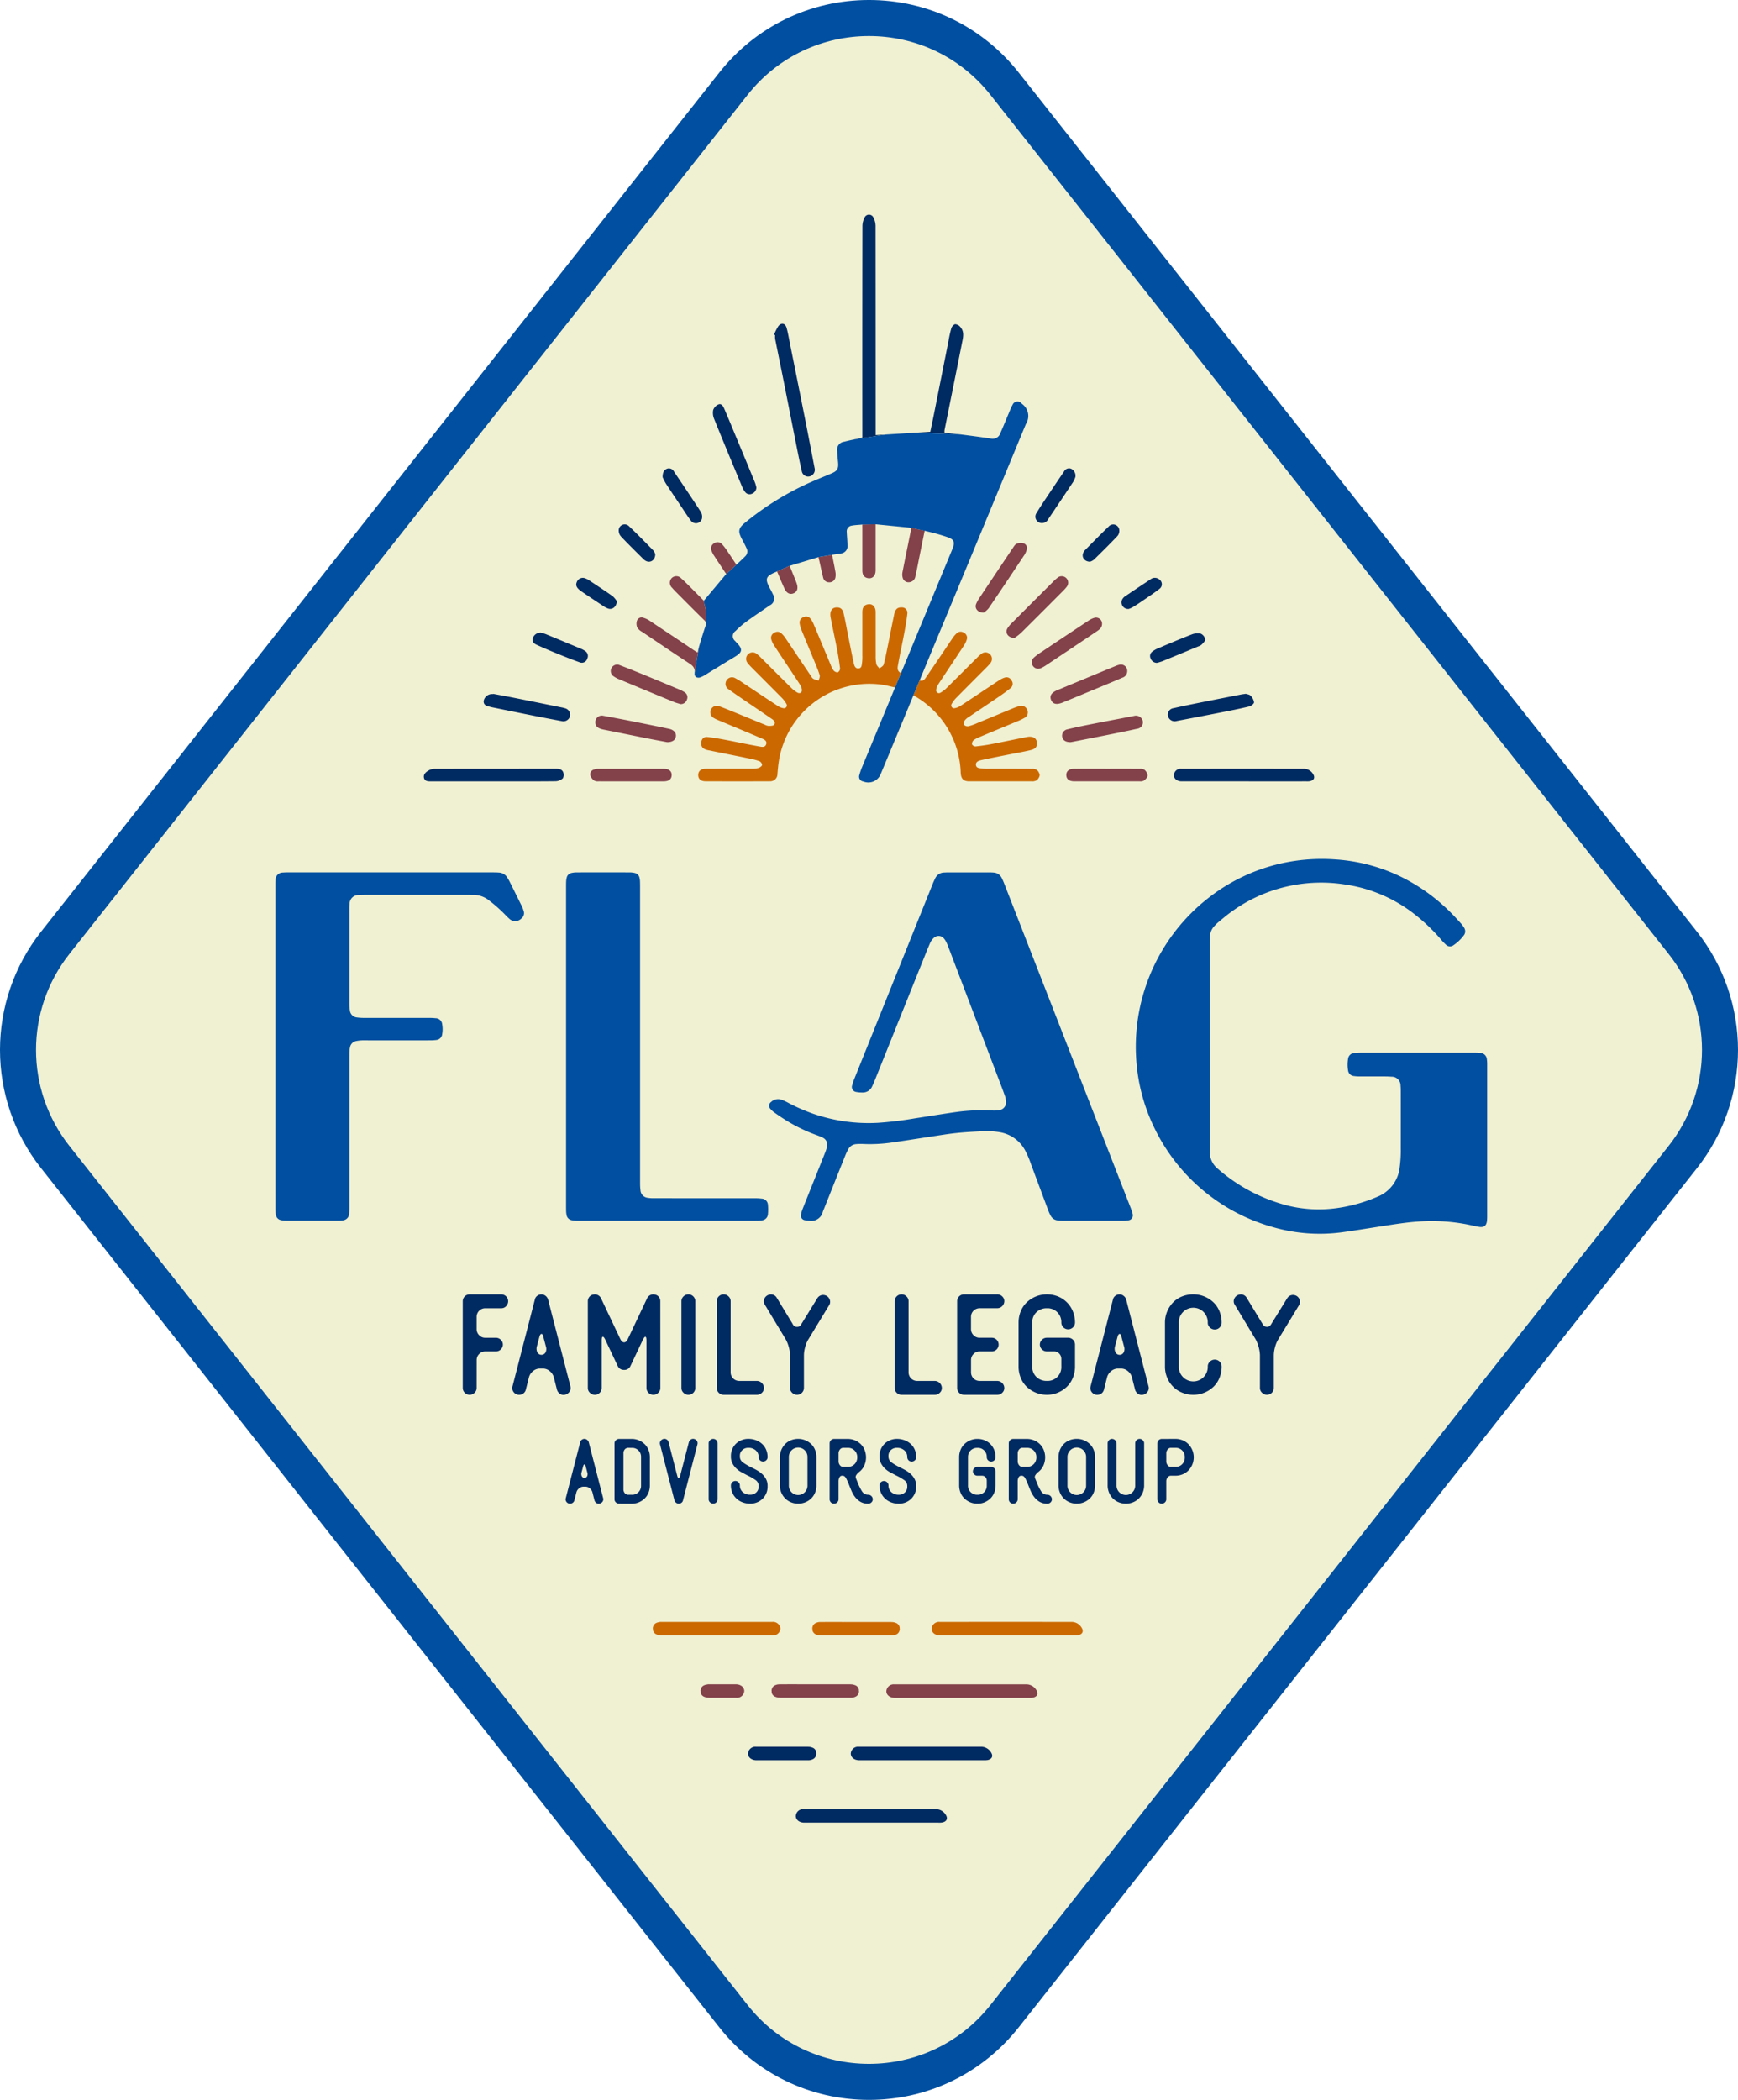 <?xml version="1.0" encoding="UTF-8"?> <svg xmlns="http://www.w3.org/2000/svg" width="211.348" height="255.295" viewBox="0 0 211.348 255.295"><g id="flag-seal-withborder" transform="translate(105.674 127.647)"><g id="Group_308" data-name="Group 308" transform="translate(-101.293 -123.267)"><g id="Path_705" data-name="Path 705" transform="translate(-2.549 -2.537)" fill="#f0f0d2" stroke-linecap="round" stroke-linejoin="round"><path d="M 103.843 251.261 C 97.376 251.261 91.369 248.349 87.362 243.274 L 48.899 194.564 L 4.877 138.817 C 3.398 136.944 2.258 134.853 1.488 132.604 C 0.739 130.412 0.359 128.124 0.359 125.803 C 0.359 123.482 0.739 121.194 1.488 119.003 C 2.258 116.753 3.398 114.663 4.877 112.79 L 48.899 57.043 L 87.362 8.332 C 91.369 3.257 97.376 0.346 103.843 0.346 C 110.309 0.346 116.316 3.257 120.323 8.332 L 158.788 57.043 L 202.808 112.79 C 204.287 114.663 205.427 116.753 206.196 119.003 C 206.946 121.194 207.326 123.482 207.326 125.803 C 207.326 128.124 206.946 130.412 206.196 132.604 C 205.427 134.853 204.287 136.944 202.808 138.817 L 158.788 194.564 L 120.325 243.274 C 116.317 248.35 110.309 251.261 103.843 251.261 Z" stroke="none"></path><path d="M 103.842 2.537 C 98.344 2.537 92.846 4.921 89.081 9.689 L 6.596 114.148 C 1.2 120.98 1.2 130.625 6.596 137.46 L 89.081 241.917 C 96.611 251.455 111.074 251.455 118.606 241.917 L 201.089 137.46 C 206.485 130.625 206.485 120.98 201.089 114.148 L 118.604 9.689 C 114.839 4.921 109.341 2.537 103.842 2.537 M 103.842 -1.844 C 110.983 -1.844 117.617 1.37 122.042 6.974 L 204.527 111.433 C 206.16 113.501 207.419 115.809 208.269 118.294 C 209.097 120.714 209.516 123.24 209.516 125.803 C 209.516 128.366 209.097 130.892 208.269 133.312 C 207.419 135.797 206.16 138.106 204.527 140.174 L 122.044 244.631 C 117.618 250.236 110.984 253.451 103.843 253.451 C 96.701 253.451 90.068 250.236 85.643 244.631 L 3.158 140.174 C 1.525 138.106 0.266 135.797 -0.584 133.312 C -1.412 130.892 -1.832 128.366 -1.832 125.803 C -1.832 123.24 -1.412 120.714 -0.584 118.294 C 0.266 115.809 1.525 113.501 3.158 111.433 L 85.643 6.974 C 90.068 1.37 96.702 -1.844 103.842 -1.844 Z" stroke="none" fill="#004fa0"></path></g><g id="Group_304" data-name="Group 304" transform="translate(51.895 152.983)"><g id="Group_303" data-name="Group 303"><path id="Path_706" data-name="Path 706" d="M34.289,102.516a.779.779,0,0,1-.257.585.838.838,0,0,1-.6.245.834.834,0,0,1-.829-.831V91.968a.834.834,0,0,1,.829-.831h3.859a.837.837,0,0,1,.831.831.848.848,0,0,1-.245.6.784.784,0,0,1-.585.256H35.339a1.041,1.041,0,0,0-1.05,1.05v1.49a1.022,1.022,0,0,0,.3.732.994.994,0,0,0,.746.318h1.293a.847.847,0,0,1,.6.243.8.8,0,0,1,0,1.172.848.848,0,0,1-.6.245H35.339a1,1,0,0,0-.746.316,1.028,1.028,0,0,0-.3.734Z" transform="translate(-32.604 -91.136)" fill="#002a62"></path><path id="Path_707" data-name="Path 707" d="M36.933,103.346a.714.714,0,0,1-.221-.024.843.843,0,0,1-.513-.39.791.791,0,0,1-.074-.635l2.711-10.524a.73.73,0,0,1,.281-.452.83.83,0,0,1,.525-.183.8.8,0,0,1,.5.183.856.856,0,0,1,.306.452L43.157,102.3a.76.76,0,0,1-.085.635.893.893,0,0,1-.525.39.754.754,0,0,1-.635-.086.881.881,0,0,1-.39-.525l-.39-1.537a1.459,1.459,0,0,0-.5-.722,1.247,1.247,0,0,0-.794-.3h-.39a1.274,1.274,0,0,0-.818.3,1.459,1.459,0,0,0-.5.722l-.39,1.537a.794.794,0,0,1-.3.464A.832.832,0,0,1,36.933,103.346Zm2.953-6.983c-.048-.278-.129-.416-.243-.416s-.2.138-.268.416l-.294,1.1a1.015,1.015,0,0,0,.06.72.563.563,0,0,0,1,0,.944.944,0,0,0,.036-.72Z" transform="translate(-30.071 -91.136)" fill="#002a62"></path><path id="Path_708" data-name="Path 708" d="M50.229,102.516a.773.773,0,0,1-.257.585.831.831,0,0,1-.6.245.837.837,0,0,1-.831-.831V96.754c0-.309-.048-.464-.147-.464-.064,0-.162.123-.292.366l-1.514,3.2a.792.792,0,0,1-.782.463.8.8,0,0,1-.756-.463l-1.514-3.2c-.114-.243-.212-.366-.292-.366-.1,0-.148.155-.148.464v5.762a.831.831,0,0,1-.829.831.831.831,0,0,1-.6-.245.773.773,0,0,1-.257-.585V91.968a.824.824,0,0,1,.183-.525.759.759,0,0,1,.475-.281.794.794,0,0,1,.563.062.818.818,0,0,1,.39.4l2.345,4.957c.129.261.283.39.463.39.162,0,.311-.13.44-.39l2.345-4.957a.818.818,0,0,1,.39-.4.79.79,0,0,1,.561-.062.758.758,0,0,1,.477.281.824.824,0,0,1,.183.525Z" transform="translate(-26.202 -91.136)" fill="#002a62"></path><path id="Path_709" data-name="Path 709" d="M48.859,91.137a.834.834,0,0,1,.829.831v10.548a.834.834,0,0,1-.829.831.838.838,0,0,1-.6-.245.778.778,0,0,1-.256-.585V91.968a.778.778,0,0,1,.256-.585A.845.845,0,0,1,48.859,91.137Z" transform="translate(-21.413 -91.136)" fill="#002a62"></path><path id="Path_710" data-name="Path 710" d="M55.375,101.661a.873.873,0,0,1,.855.855.778.778,0,0,1-.256.585.838.838,0,0,1-.6.245H51.323a.834.834,0,0,1-.831-.831V91.968a.834.834,0,0,1,.831-.831.838.838,0,0,1,.6.245.779.779,0,0,1,.257.585v8.644a1.041,1.041,0,0,0,1.05,1.05Z" transform="translate(-19.605 -91.136)" fill="#002a62"></path><path id="Path_711" data-name="Path 711" d="M60.316,91.6a.825.825,0,0,1,.708-.392.991.991,0,0,1,.44.124.874.874,0,0,1,.378.525.737.737,0,0,1-.111.622l-2.49,4.1a3.261,3.261,0,0,0-.4.939,3.814,3.814,0,0,0-.159,1.014v3.98a.834.834,0,0,1-.831.831.834.834,0,0,1-.6-.245.779.779,0,0,1-.257-.585v-4a3.83,3.83,0,0,0-.159-.989,3.786,3.786,0,0,0-.378-.939l-2.516-4.175a.747.747,0,0,1-.109-.623.858.858,0,0,1,.4-.525,1,1,0,0,1,.44-.123.814.814,0,0,1,.708.414l1.929,3.175a.577.577,0,0,0,1.074,0Z" transform="translate(-17.196 -91.136)" fill="#002a62"></path><path id="Path_712" data-name="Path 712" d="M67.9,101.661a.873.873,0,0,1,.855.855.778.778,0,0,1-.256.585.838.838,0,0,1-.6.245H63.852a.834.834,0,0,1-.831-.831V91.968a.834.834,0,0,1,.831-.831.841.841,0,0,1,.6.245.779.779,0,0,1,.257.585v8.644a1.041,1.041,0,0,0,1.05,1.05Z" transform="translate(-10.501 -91.136)" fill="#002a62"></path><path id="Path_713" data-name="Path 713" d="M68.25,103.346a.834.834,0,0,1-.831-.831V91.968a.834.834,0,0,1,.831-.831H72.3a.838.838,0,0,1,.6.245.773.773,0,0,1,.257.585.876.876,0,0,1-.855.855H70.154a1.041,1.041,0,0,0-1.05,1.05v1.49a1.022,1.022,0,0,0,.3.732.994.994,0,0,0,.746.318h1.513a.831.831,0,0,1,0,1.661H70.154a1,1,0,0,0-.746.316,1.028,1.028,0,0,0-.3.734v1.488a1.038,1.038,0,0,0,1.05,1.05H72.3a.876.876,0,0,1,.855.855.773.773,0,0,1-.257.585.831.831,0,0,1-.6.245Z" transform="translate(-7.305 -91.136)" fill="#002a62"></path><path id="Path_714" data-name="Path 714" d="M75.189,103.346a3.476,3.476,0,0,1-1.368-.269,3.56,3.56,0,0,1-1.1-.718,3.152,3.152,0,0,1-.72-1.088,3.616,3.616,0,0,1-.257-1.368V94.58A3.622,3.622,0,0,1,72,93.212a3.145,3.145,0,0,1,.72-1.086,3.564,3.564,0,0,1,1.1-.72,3.476,3.476,0,0,1,1.368-.269,3.554,3.554,0,0,1,1.355.256,3.294,3.294,0,0,1,1.086.722,3.241,3.241,0,0,1,.722,1.1,3.621,3.621,0,0,1,.256,1.368.831.831,0,0,1-1.661,0,1.673,1.673,0,0,0-1.758-1.758,1.753,1.753,0,0,0-1.281.489,1.692,1.692,0,0,0-.5,1.269V99.9a1.693,1.693,0,0,0,.5,1.271,1.759,1.759,0,0,0,1.281.487A1.671,1.671,0,0,0,76.947,99.9V99a.919.919,0,0,0-.256-.66.831.831,0,0,0-.622-.268h-.881a.841.841,0,0,1-.6-.245.8.8,0,0,1,0-1.172.84.84,0,0,1,.6-.243h2.59a.831.831,0,0,1,.829.831V99.9a3.615,3.615,0,0,1-.256,1.368,3.132,3.132,0,0,1-.722,1.088,3.544,3.544,0,0,1-1.086.718A3.374,3.374,0,0,1,75.189,103.346Z" transform="translate(-4.16 -91.136)" fill="#002a62"></path><path id="Path_715" data-name="Path 715" d="M77.644,103.346a.714.714,0,0,1-.221-.024.843.843,0,0,1-.513-.39.783.783,0,0,1-.073-.635l2.709-10.524a.73.73,0,0,1,.281-.452.83.83,0,0,1,.525-.183.8.8,0,0,1,.5.183.856.856,0,0,1,.306.452L83.871,102.3a.767.767,0,0,1-.086.635.893.893,0,0,1-.525.39.755.755,0,0,1-.635-.086.881.881,0,0,1-.39-.525l-.39-1.537a1.459,1.459,0,0,0-.5-.722,1.247,1.247,0,0,0-.794-.3h-.39a1.274,1.274,0,0,0-.818.3,1.458,1.458,0,0,0-.5.722l-.39,1.537a.794.794,0,0,1-.3.464A.832.832,0,0,1,77.644,103.346ZM80.6,96.364c-.048-.278-.13-.416-.243-.416s-.2.138-.268.416l-.294,1.1a1.006,1.006,0,0,0,.062.72.562.562,0,0,0,1,0,.936.936,0,0,0,.036-.72Z" transform="translate(-0.486 -91.136)" fill="#002a62"></path><path id="Path_716" data-name="Path 716" d="M85.5,103.346a3.475,3.475,0,0,1-1.368-.269,3.266,3.266,0,0,1-1.806-1.806,3.463,3.463,0,0,1-.269-1.368V94.58a3.469,3.469,0,0,1,.269-1.368,3.514,3.514,0,0,1,.72-1.1,3.173,3.173,0,0,1,1.086-.722,3.662,3.662,0,0,1,1.368-.256,3.463,3.463,0,0,1,1.368.269,3.524,3.524,0,0,1,1.1.72,3.125,3.125,0,0,1,.722,1.086,3.621,3.621,0,0,1,.256,1.368.831.831,0,0,1-.829.831.844.844,0,0,1-.6-.243.783.783,0,0,1-.257-.587,1.759,1.759,0,1,0-3.516,0V99.9a1.759,1.759,0,1,0,3.516,0,.779.779,0,0,1,.257-.585.838.838,0,0,1,.6-.245.834.834,0,0,1,.829.831,3.615,3.615,0,0,1-.256,1.368,3.132,3.132,0,0,1-.722,1.088,3.519,3.519,0,0,1-1.1.718A3.463,3.463,0,0,1,85.5,103.346Z" transform="translate(3.331 -91.136)" fill="#002a62"></path><path id="Path_717" data-name="Path 717" d="M93.406,91.6a.823.823,0,0,1,.708-.392.978.978,0,0,1,.439.124.876.876,0,0,1,.38.525.744.744,0,0,1-.111.622l-2.49,4.1a3.309,3.309,0,0,0-.4.939,3.885,3.885,0,0,0-.159,1.014v3.98a.834.834,0,0,1-.829.831.831.831,0,0,1-.6-.245.775.775,0,0,1-.259-.585v-4a4.481,4.481,0,0,0-.535-1.929l-2.516-4.175a.741.741,0,0,1-.109-.623.846.846,0,0,1,.4-.525,1,1,0,0,1,.44-.123.814.814,0,0,1,.708.414L90.4,94.727a.636.636,0,0,0,.539.366.629.629,0,0,0,.535-.366Z" transform="translate(6.85 -91.136)" fill="#002a62"></path><path id="Path_718" data-name="Path 718" d="M40.391,109.188a.485.485,0,0,1-.142-.016.536.536,0,0,1-.332-.252.5.5,0,0,1-.047-.409l1.749-6.788a.475.475,0,0,1,.18-.292.531.531,0,0,1,.34-.119.509.509,0,0,1,.323.119.557.557,0,0,1,.2.292l1.747,6.788a.493.493,0,0,1-.055.409.57.57,0,0,1-.338.252.487.487,0,0,1-.409-.055.57.57,0,0,1-.252-.338l-.252-.993a.93.93,0,0,0-.323-.464.8.8,0,0,0-.511-.2h-.254a.822.822,0,0,0-.527.2.93.93,0,0,0-.323.464l-.252.993a.514.514,0,0,1-.2.3A.53.53,0,0,1,40.391,109.188Zm1.906-4.5c-.031-.18-.085-.268-.157-.268s-.133.088-.174.268l-.188.708a.663.663,0,0,0,.038.464.365.365,0,0,0,.647,0,.614.614,0,0,0,.022-.464Z" transform="translate(-27.34 -83.741)" fill="#002a62"></path><path id="Path_719" data-name="Path 719" d="M43.842,109.188a.536.536,0,0,1-.385-.157.5.5,0,0,1-.166-.378v-6.8a.5.5,0,0,1,.166-.376.538.538,0,0,1,.385-.159h1.544a2.175,2.175,0,0,1,.874.174,2.309,2.309,0,0,1,.7.464,1.984,1.984,0,0,1,.464.7,2.326,2.326,0,0,1,.166.882v3.433a2.326,2.326,0,0,1-.166.882,2,2,0,0,1-.464.7,2.278,2.278,0,0,1-.7.464,2.174,2.174,0,0,1-.874.173Zm1.166-6.788a.562.562,0,0,0-.48.2.766.766,0,0,0-.15.48v4.346a.737.737,0,0,0,.157.48.566.566,0,0,0,.473.2h.378a1.081,1.081,0,0,0,1.133-1.134v-3.433a1.078,1.078,0,0,0-1.133-1.134Z" transform="translate(-24.838 -83.741)" fill="#002a62"></path><path id="Path_720" data-name="Path 720" d="M50.007,101.726a.56.56,0,0,1,.252-.338.487.487,0,0,1,.409-.057.548.548,0,0,1,.332.252.508.508,0,0,1,.047.411L49.3,108.782a.486.486,0,0,1-.181.292.538.538,0,0,1-.338.117.518.518,0,0,1-.325-.117.544.544,0,0,1-.2-.292l-1.749-6.788a.491.491,0,0,1,.055-.411.583.583,0,0,1,.338-.252.492.492,0,0,1,.411.057.505.505,0,0,1,.235.338L48.6,105.82c.052.18.111.269.174.269s.121-.09.173-.269Z" transform="translate(-22.515 -83.744)" fill="#002a62"></path><path id="Path_721" data-name="Path 721" d="M50.473,101.313a.517.517,0,0,1,.378.159.511.511,0,0,1,.157.376v6.8a.536.536,0,0,1-.535.535.539.539,0,0,1-.385-.157.5.5,0,0,1-.166-.378v-6.8a.5.5,0,0,1,.166-.376A.541.541,0,0,1,50.473,101.313Z" transform="translate(-20.019 -83.741)" fill="#002a62"></path><path id="Path_722" data-name="Path 722" d="M53.6,102.4a1.025,1.025,0,0,0-.732.275.924.924,0,0,0-.292.7v.078a.853.853,0,0,0,.37.717,6.8,6.8,0,0,0,1,.591c.223.105.451.224.687.354a3.477,3.477,0,0,1,.644.464,2.328,2.328,0,0,1,.482.623,1.76,1.76,0,0,1,.188.843v.078a2.024,2.024,0,0,1-.615,1.473,2.076,2.076,0,0,1-.668.433,2.163,2.163,0,0,1-.827.157,2.635,2.635,0,0,1-.938-.164,2.21,2.21,0,0,1-.748-.466,2.088,2.088,0,0,1-.489-.7,2.229,2.229,0,0,1-.174-.891.539.539,0,0,1,.537-.535.536.536,0,0,1,.385.157.5.5,0,0,1,.166.378,1.051,1.051,0,0,0,.347.818,1.3,1.3,0,0,0,.913.316,1.029,1.029,0,0,0,.732-.276.923.923,0,0,0,.292-.7v-.078a.85.85,0,0,0-.371-.725,6.957,6.957,0,0,0-1.015-.582c-.221-.116-.449-.238-.685-.363a2.957,2.957,0,0,1-.637-.458,2.37,2.37,0,0,1-.473-.622,1.765,1.765,0,0,1-.19-.843v-.078a1.991,1.991,0,0,1,.167-.82,2.006,2.006,0,0,1,1.117-1.086,2.164,2.164,0,0,1,.827-.159,2.612,2.612,0,0,1,.938.166,2.293,2.293,0,0,1,.748.458,1.955,1.955,0,0,1,.487.7,2.245,2.245,0,0,1,.174.9.509.509,0,0,1-.164.378.553.553,0,0,1-.387.157.536.536,0,0,1-.535-.535,1.057,1.057,0,0,0-.347-.82A1.31,1.31,0,0,0,53.6,102.4Z" transform="translate(-18.88 -83.741)" fill="#002a62"></path><path id="Path_723" data-name="Path 723" d="M59.381,106.968a2.326,2.326,0,0,1-.166.882,2.048,2.048,0,0,1-.464.7,2.258,2.258,0,0,1-.71.464,2.336,2.336,0,0,1-1.763,0,2.143,2.143,0,0,1-.7-.464,2.213,2.213,0,0,1-.466-.7,2.265,2.265,0,0,1-.173-.882v-3.433a2.265,2.265,0,0,1,.173-.882,2.313,2.313,0,0,1,.466-.71,2.016,2.016,0,0,1,.7-.464,2.326,2.326,0,0,1,.882-.166,2.232,2.232,0,0,1,.881.174,2.288,2.288,0,0,1,.71.464,2.031,2.031,0,0,1,.464.7,2.326,2.326,0,0,1,.166.882Zm-1.088-3.433a1.134,1.134,0,1,0-2.267,0v3.433a1.134,1.134,0,1,0,2.267,0Z" transform="translate(-16.374 -83.741)" fill="#002a62"></path><path id="Path_724" data-name="Path 724" d="M61.811,106.528a6.452,6.452,0,0,0,.559,1.15.865.865,0,0,0,.763.425.56.56,0,0,1,.551.551.506.506,0,0,1-.164.378.543.543,0,0,1-.387.157,1.813,1.813,0,0,1-.929-.219,2.287,2.287,0,0,1-.646-.559,3.267,3.267,0,0,1-.44-.741c-.117-.268-.221-.521-.316-.765a8.035,8.035,0,0,0-.338-.763c-.121-.237-.271-.354-.449-.354h-.047a.353.353,0,0,0-.332.205.965.965,0,0,0-.111.471v2.189a.5.5,0,0,1-.166.378.539.539,0,0,1-.385.157.536.536,0,0,1-.535-.535v-6.8a.539.539,0,0,1,.535-.535h1.67a2.247,2.247,0,0,1,.882.174,2.2,2.2,0,0,1,.708.473,2.085,2.085,0,0,1,.464.708,2.437,2.437,0,0,1-.055,1.9,2.038,2.038,0,0,1-.615.763,1.5,1.5,0,0,0-.345.371.4.4,0,0,0-.047.387c.029.073.059.143.085.212S61.78,106.443,61.811,106.528ZM60.093,102.4a.506.506,0,0,0-.4.2.718.718,0,0,0-.166.48v.96a.729.729,0,0,0,.166.473.5.5,0,0,0,.4.2h.553a1.106,1.106,0,0,0,.827-.33,1.139,1.139,0,0,0,.323-.834,1.106,1.106,0,0,0-1.15-1.15Z" transform="translate(-13.829 -83.741)" fill="#002a62"></path><path id="Path_725" data-name="Path 725" d="M64.065,102.4a1.026,1.026,0,0,0-.734.275.93.93,0,0,0-.292.7v.078a.854.854,0,0,0,.371.717,6.8,6.8,0,0,0,1,.591c.221.105.449.224.685.354a3.49,3.49,0,0,1,.646.464,2.322,2.322,0,0,1,.48.623,1.76,1.76,0,0,1,.19.843v.078A2.042,2.042,0,0,1,65.8,108.6a2.1,2.1,0,0,1-.67.433,2.163,2.163,0,0,1-.827.157,2.649,2.649,0,0,1-.938-.164,2.227,2.227,0,0,1-.748-.466,2.084,2.084,0,0,1-.487-.7,2.2,2.2,0,0,1-.174-.891.536.536,0,0,1,.535-.535.543.543,0,0,1,.387.157.509.509,0,0,1,.164.378,1.051,1.051,0,0,0,.347.818,1.3,1.3,0,0,0,.913.316,1.029,1.029,0,0,0,.732-.276.917.917,0,0,0,.292-.7v-.078a.853.853,0,0,0-.369-.725,6.988,6.988,0,0,0-1.017-.582c-.219-.116-.447-.238-.685-.363a2.957,2.957,0,0,1-.637-.458,2.328,2.328,0,0,1-.471-.622,1.765,1.765,0,0,1-.19-.843v-.078a2.018,2.018,0,0,1,.166-.82,2.016,2.016,0,0,1,1.119-1.086,2.158,2.158,0,0,1,.827-.159,2.6,2.6,0,0,1,.936.166,2.275,2.275,0,0,1,.748.458,1.981,1.981,0,0,1,.489.7,2.275,2.275,0,0,1,.174.9.5.5,0,0,1-.166.378.55.55,0,0,1-.387.157.536.536,0,0,1-.535-.535,1.057,1.057,0,0,0-.347-.82A1.306,1.306,0,0,0,64.065,102.4Z" transform="translate(-11.277 -83.741)" fill="#002a62"></path><path id="Path_726" data-name="Path 726" d="M69.784,109.188a2.234,2.234,0,0,1-.882-.173,2.278,2.278,0,0,1-.71-.464,2.019,2.019,0,0,1-.463-.7,2.294,2.294,0,0,1-.167-.882v-3.433a2.294,2.294,0,0,1,.167-.882,2,2,0,0,1,.463-.7,2.309,2.309,0,0,1,.71-.464,2.235,2.235,0,0,1,.882-.174,2.276,2.276,0,0,1,.874.166,2.094,2.094,0,0,1,1.165,1.174,2.325,2.325,0,0,1,.164.882.534.534,0,0,1-1.069,0,1.081,1.081,0,0,0-1.134-1.134,1.136,1.136,0,0,0-.827.314,1.094,1.094,0,0,0-.323.82v3.433a1.087,1.087,0,0,0,.323.818,1.13,1.13,0,0,0,.827.316,1.083,1.083,0,0,0,1.134-1.134v-.584a.589.589,0,0,0-.167-.425.532.532,0,0,0-.4-.173h-.566a.54.54,0,0,1-.387-.157.514.514,0,0,1,0-.756.542.542,0,0,1,.387-.159h1.67a.539.539,0,0,1,.534.537v1.716a2.325,2.325,0,0,1-.164.882,2.048,2.048,0,0,1-.464.7,2.3,2.3,0,0,1-.7.464A2.186,2.186,0,0,1,69.784,109.188Z" transform="translate(-7.201 -83.741)" fill="#002a62"></path><path id="Path_727" data-name="Path 727" d="M74.426,106.528a6.45,6.45,0,0,0,.559,1.15.865.865,0,0,0,.763.425.56.56,0,0,1,.551.551.506.506,0,0,1-.164.378.543.543,0,0,1-.387.157,1.813,1.813,0,0,1-.929-.219,2.287,2.287,0,0,1-.646-.559,3.267,3.267,0,0,1-.44-.741c-.117-.268-.221-.521-.316-.765a8.039,8.039,0,0,0-.338-.763c-.121-.237-.271-.354-.449-.354h-.047a.353.353,0,0,0-.332.205.965.965,0,0,0-.111.471v2.189a.5.5,0,0,1-.166.378.539.539,0,0,1-.385.157.536.536,0,0,1-.535-.535v-6.8a.539.539,0,0,1,.535-.535h1.67a2.247,2.247,0,0,1,.882.174,2.2,2.2,0,0,1,.708.473,2.111,2.111,0,0,1,.464.708,2.437,2.437,0,0,1-.055,1.9,2.038,2.038,0,0,1-.615.763,1.5,1.5,0,0,0-.345.371.4.4,0,0,0-.047.387c.029.073.059.143.085.212S74.4,106.443,74.426,106.528ZM72.708,102.4a.506.506,0,0,0-.4.2.718.718,0,0,0-.166.48v.96a.729.729,0,0,0,.166.473.5.5,0,0,0,.4.2h.553a1.106,1.106,0,0,0,.827-.33,1.146,1.146,0,0,0,.323-.834,1.106,1.106,0,0,0-1.15-1.15Z" transform="translate(-4.662 -83.741)" fill="#002a62"></path><path id="Path_728" data-name="Path 728" d="M79,106.968a2.326,2.326,0,0,1-.166.882,2,2,0,0,1-.464.7,2.316,2.316,0,0,1-2.473.464,2.114,2.114,0,0,1-1.165-1.166,2.234,2.234,0,0,1-.173-.882v-3.433a2.234,2.234,0,0,1,.173-.882,2.278,2.278,0,0,1,.464-.71,2.048,2.048,0,0,1,.7-.464,2.332,2.332,0,0,1,.882-.166,2.22,2.22,0,0,1,.881.174,2.268,2.268,0,0,1,.71.464,1.984,1.984,0,0,1,.464.7,2.326,2.326,0,0,1,.166.882Zm-1.086-3.433a1.135,1.135,0,1,0-2.269,0v3.433a1.135,1.135,0,1,0,2.269,0Z" transform="translate(-2.116 -83.741)" fill="#002a62"></path><path id="Path_729" data-name="Path 729" d="M81.906,101.313a.541.541,0,0,1,.385.159.5.5,0,0,1,.166.376v5.12a2.234,2.234,0,0,1-.637,1.583,2.169,2.169,0,0,1-.7.464,2.336,2.336,0,0,1-1.763,0,2.114,2.114,0,0,1-1.166-1.166,2.234,2.234,0,0,1-.173-.882v-5.1a.543.543,0,0,1,.157-.387.5.5,0,0,1,.378-.166.563.563,0,0,1,.551.553v5.1a1.134,1.134,0,1,0,2.267,0v-5.12a.542.542,0,0,1,.537-.535Z" transform="translate(0.396 -83.741)" fill="#002a62"></path><path id="Path_730" data-name="Path 730" d="M83.723,101.313a2.235,2.235,0,0,1,.882.174,2.1,2.1,0,0,1,.7.473,2.28,2.28,0,0,1,.464.708,2.319,2.319,0,0,1,0,1.765,2.281,2.281,0,0,1-.464.708,2.155,2.155,0,0,1-.7.473,2.234,2.234,0,0,1-.882.173h-.566a.479.479,0,0,0-.385.205.724.724,0,0,0-.166.471v2.189a.5.5,0,0,1-.166.378.54.54,0,0,1-.387.157.508.508,0,0,1-.376-.157.514.514,0,0,1-.159-.378v-6.8a.543.543,0,0,1,.535-.535Zm-.566,3.4h.566a1.08,1.08,0,0,0,.82-.33,1.161,1.161,0,0,0,.314-.834,1.136,1.136,0,0,0-.314-.827,1.094,1.094,0,0,0-.82-.323h-.566a.489.489,0,0,0-.385.2.718.718,0,0,0-.166.48v.96a.729.729,0,0,0,.166.473A.482.482,0,0,0,83.157,104.715Z" transform="translate(2.941 -83.741)" fill="#002a62"></path></g></g><g id="Group_305" data-name="Group 305" transform="translate(29.108 100.052)"><path id="Path_731" data-name="Path 731" d="M89,83.207c0,4.256.009,8.514-.007,12.77a2.649,2.649,0,0,0,.981,2.169,20.706,20.706,0,0,0,8.473,4.472,15.789,15.789,0,0,0,5.907.323,19.018,19.018,0,0,0,5.068-1.412,4.343,4.343,0,0,0,2.676-3.619,15.269,15.269,0,0,0,.123-2.264q.005-3.4,0-6.808c0-.264,0-.53-.026-.793a1.06,1.06,0,0,0-1.083-1.093c-.268-.022-.539-.031-.806-.033-1.024,0-2.046,0-3.07,0a4.942,4.942,0,0,1-.749-.054.771.771,0,0,1-.673-.686,4.074,4.074,0,0,1,0-1.388.809.809,0,0,1,.793-.725,8.46,8.46,0,0,1,.888-.038q6.892,0,13.786,0a5.257,5.257,0,0,1,.618.035.828.828,0,0,1,.794.787,4.228,4.228,0,0,1,.036.627q0,9.215,0,18.431c0,.181-.005.364-.022.546-.055.6-.356.843-.944.755-.363-.055-.722-.142-1.081-.219a22.449,22.449,0,0,0-6.264-.435c-1.309.086-2.6.281-3.9.48-1.818.278-3.633.582-5.456.832a20.459,20.459,0,0,1-8.421-.639A22.824,22.824,0,0,1,82.289,93.239,22.232,22.232,0,0,1,80.032,84.5,22.94,22.94,0,0,1,88.776,65.26a22.245,22.245,0,0,1,9.846-4.429,22.644,22.644,0,0,1,5.551-.3,21.4,21.4,0,0,1,8.031,2.091,22.641,22.641,0,0,1,6.257,4.538c.375.38.734.775,1.09,1.172a3.2,3.2,0,0,1,.368.5.8.8,0,0,1-.041.948,5.223,5.223,0,0,1-1.229,1.174.7.7,0,0,1-.943-.062,6.017,6.017,0,0,1-.561-.587,22.339,22.339,0,0,0-3.1-2.992,17.755,17.755,0,0,0-8.561-3.723,18.57,18.57,0,0,0-13.874,3.32c-.551.39-1.064.837-1.587,1.267a5.012,5.012,0,0,0-.463.456,1.913,1.913,0,0,0-.534,1.2c-.022.356-.036.71-.036,1.065q0,6.151,0,12.3Z" transform="translate(24.627 -60.482)" fill="#004fa0"></path><path id="Path_732" data-name="Path 732" d="M93.523,103.775c-1.2,0-2.405,0-3.609,0a4.946,4.946,0,0,1-.7-.05,1.044,1.044,0,0,1-.793-.553,4.22,4.22,0,0,1-.268-.565q-1.09-2.914-2.174-5.828a10.5,10.5,0,0,0-.694-1.6A4.293,4.293,0,0,0,82.16,93a9.654,9.654,0,0,0-2.174-.1c-1,.052-2.008.1-3.008.207-.972.1-1.939.261-2.906.406-1.713.257-3.422.537-5.137.775a18.386,18.386,0,0,1-3.277.155,7.581,7.581,0,0,0-.886.012,1.2,1.2,0,0,0-.991.665,6.837,6.837,0,0,0-.356.765q-1.132,2.823-2.255,5.65c-.152.38-.3.761-.459,1.138a1.434,1.434,0,0,1-1.675,1.095,2.634,2.634,0,0,1-.48-.052.572.572,0,0,1-.492-.739,3.988,3.988,0,0,1,.228-.727c.515-1.3,1.038-2.6,1.557-3.9.375-.938.753-1.873,1.122-2.811a4.815,4.815,0,0,0,.233-.7.949.949,0,0,0-.537-1.178A5.868,5.868,0,0,0,60,93.381a19.731,19.731,0,0,1-3.669-1.758c-.508-.311-1-.646-1.487-.986a2.6,2.6,0,0,1-.5-.454.551.551,0,0,1,.074-.843,1.218,1.218,0,0,1,1.228-.29,5.379,5.379,0,0,1,.834.375,22.562,22.562,0,0,0,3.086,1.354,20.64,20.64,0,0,0,7.846,1.091,44.553,44.553,0,0,0,4.462-.537c1.685-.257,3.367-.537,5.056-.775a22.282,22.282,0,0,1,4.028-.193c.278.01.556.016.834.01a1.864,1.864,0,0,0,.426-.057.952.952,0,0,0,.767-1.012,2.572,2.572,0,0,0-.14-.72c-.221-.635-.466-1.262-.706-1.891q-3.012-7.918-6.026-15.832c-.112-.3-.224-.6-.356-.886a2.182,2.182,0,0,0-.3-.487.836.836,0,0,0-1.243-.111,1.845,1.845,0,0,0-.494.708c-.188.433-.366.872-.542,1.311Q70.1,79.054,67.027,86.71q-.148.365-.318.723a1.223,1.223,0,0,1-1.183.751,3.594,3.594,0,0,1-.748-.062.61.61,0,0,1-.5-.813,4.592,4.592,0,0,1,.228-.7q2.626-6.542,5.259-13.083Q71.9,68.213,74.038,62.9c.1-.254.212-.5.332-.748a1.216,1.216,0,0,1,1.1-.711c.171-.007.34-.016.511-.016h4.928c.188,0,.378.005.565.022a1.163,1.163,0,0,1,.989.66c.116.226.216.459.309.7q3.869,9.909,7.734,19.821,3.8,9.746,7.6,19.492a6.154,6.154,0,0,1,.25.749.614.614,0,0,1-.554.862,4.147,4.147,0,0,1-.67.043C95.928,103.777,94.725,103.775,93.523,103.775Z" transform="translate(5.861 -59.796)" fill="#004fa0"></path><path id="Path_733" data-name="Path 733" d="M19.407,82.592q0-9.775,0-19.549c0-.237,0-.475.022-.71a.87.87,0,0,1,.881-.888c.178-.016.357-.021.537-.021H46c.2,0,.4.007.592.022a1.267,1.267,0,0,1,1.01.6,5.107,5.107,0,0,1,.273.47q.749,1.5,1.49,3a4.072,4.072,0,0,1,.238.608.818.818,0,0,1-.3.922,1.037,1.037,0,0,1-1.487-.021c-.218-.192-.414-.4-.618-.61A17.962,17.962,0,0,0,45.4,64.842a3.019,3.019,0,0,0-1.972-.684c-.188,0-.376-.007-.565-.007q-6.26,0-12.52,0c-.269,0-.539.007-.808.026a1.072,1.072,0,0,0-1.105,1.1c-.019.209-.022.42-.022.629q0,5.714,0,11.429a5.625,5.625,0,0,0,.057.87.95.95,0,0,0,.855.855,5.914,5.914,0,0,0,.856.057c2.621,0,5.242,0,7.863,0a7.94,7.94,0,0,1,.86.04.81.81,0,0,1,.794.751,3.375,3.375,0,0,1,0,1.171.79.79,0,0,1-.706.717,5.928,5.928,0,0,1-.8.047q-3.893.005-7.782,0c-.188,0-.378-.007-.565.007a4.148,4.148,0,0,0-.639.086.927.927,0,0,0-.715.737,2.263,2.263,0,0,0-.062.432c-.014.209-.014.418-.014.628q0,9.158,0,18.318c0,.275-.007.547-.033.82a.847.847,0,0,1-.81.863,2.747,2.747,0,0,1-.428.029q-3.232,0-6.463,0a2.921,2.921,0,0,1-.587-.06.753.753,0,0,1-.606-.589,1.855,1.855,0,0,1-.057-.351c-.012-.209-.016-.418-.016-.629Q19.406,92.367,19.407,82.592Z" transform="translate(-19.407 -59.796)" fill="#004fa0"></path><path id="Path_734" data-name="Path 734" d="M39.879,82.6q0-9.679,0-19.358c0-.247,0-.492.012-.737a2.136,2.136,0,0,1,.064-.432.732.732,0,0,1,.558-.572,2.835,2.835,0,0,1,.639-.076q3.23-.008,6.461,0a2.817,2.817,0,0,1,.613.071.749.749,0,0,1,.587.608,2.144,2.144,0,0,1,.055.406c.01.254.012.509.012.765q0,17.949,0,35.9a6.973,6.973,0,0,0,.045.872.989.989,0,0,0,.9.943,3.993,3.993,0,0,0,.642.048q6.219.005,12.439.005a5.465,5.465,0,0,1,.751.045.791.791,0,0,1,.77.772,5.6,5.6,0,0,1,0,1.09.8.8,0,0,1-.739.779,2.529,2.529,0,0,1-.426.04c-.4.007-.808.005-1.212.005q-10.365,0-20.732,0a4.209,4.209,0,0,1-.722-.057.769.769,0,0,1-.661-.665,2.543,2.543,0,0,1-.047-.378c-.01-.237-.01-.475-.01-.711Q39.878,92.282,39.879,82.6Z" transform="translate(-4.53 -59.796)" fill="#004fa0"></path></g><g id="Group_306" data-name="Group 306" transform="translate(47.162 21.716)"><path id="Path_735" data-name="Path 735" d="M54.655,24.174a2.432,2.432,0,0,0,0,.449c.281,1.411.575,2.821.855,4.232.554,2.78,1.1,5.56,1.652,8.34.235,1.178.466,2.357.736,3.528a.786.786,0,0,0,.939.632.832.832,0,0,0,.613-1.039c-.349-1.822-.7-3.642-1.058-5.461q-.969-4.867-1.951-9.732c-.123-.611-.223-1.229-.392-1.829-.159-.565-.641-.67-1-.211a5.659,5.659,0,0,0-.52,1.038Z" transform="translate(-11.938 -9.531)" fill="#002a62"></path><path id="Path_736" data-name="Path 736" d="M38.669,55.659c2.414,0,4.826.012,7.238-.016a1.358,1.358,0,0,0,.858-.354.845.845,0,0,0,.045-.73c-.136-.357-.5-.43-.863-.43q-7.374,0-14.748.009a1.557,1.557,0,0,0-.722.18c-.345.188-.692.475-.6.907.1.459.544.435.922.435h7.868Z" transform="translate(-29.863 13.238)" fill="#002a62"></path><path id="Path_737" data-name="Path 737" d="M98.79,55.657a2.035,2.035,0,0,0,.447-.022c.509-.112.651-.461.359-.893a1.309,1.309,0,0,0-1.133-.61q-7.439-.005-14.879,0a.824.824,0,0,0-.9.793c.016.418.389.717.917.732.09,0,.18,0,.269,0h7.416Q95.035,55.658,98.79,55.657Z" transform="translate(8.517 13.238)" fill="#002a62"></path><path id="Path_738" data-name="Path 738" d="M55.3,37.9q-1.129-2.743-2.271-5.479c-.473-1.14-.944-2.279-1.43-3.415-.126-.3-.338-.646-.677-.525a1.177,1.177,0,0,0-.668.689,1.925,1.925,0,0,0,.13,1.115c1.109,2.742,2.246,5.474,3.383,8.2a2.535,2.535,0,0,0,.375.654.671.671,0,0,0,.8.219.834.834,0,0,0,.568-.782C55.453,38.379,55.4,38.131,55.3,37.9Z" transform="translate(-15.07 -5.418)" fill="#002a62"></path><path id="Path_739" data-name="Path 739" d="M35.234,48.881c-.06,0-.121,0-.18,0a1.036,1.036,0,0,0-.977.832c-.033.528.373.615.756.711.1.026.2.054.3.074,1.587.321,3.172.648,4.759.962q1.834.365,3.674.708a.828.828,0,0,0,1.008-.6.814.814,0,0,0-.606-.96,3.348,3.348,0,0,0-.432-.105c-1.906-.387-3.812-.777-5.719-1.157-.858-.171-1.72-.326-2.581-.489Z" transform="translate(-26.802 9.404)" fill="#002a62"></path><path id="Path_740" data-name="Path 740" d="M91.216,48.927c-1.6.314-3.2.625-4.8.946-1.15.231-2.3.459-3.443.723a.786.786,0,0,0-.7.931.837.837,0,0,0,1.067.627c1.794-.342,3.586-.684,5.379-1.038,1.15-.226,2.3-.452,3.441-.727.233-.055.585-.332.584-.5a1.4,1.4,0,0,0-.421-.808c-.142-.152-.423-.174-.575-.23C91.509,48.886,91.361,48.9,91.216,48.927Z" transform="translate(8.208 9.403)" fill="#002a62"></path><path id="Path_741" data-name="Path 741" d="M51.741,52.855c.024-.4-.269-.742-.818-.86-1.45-.311-2.9-.6-4.358-.894q-1.813-.36-3.631-.692a.79.79,0,0,0-.993.8c0,.473.309.736,1.007.875,1.759.352,3.519.711,5.278,1.062.858.171,1.72.328,2.445.464C51.357,53.611,51.711,53.325,51.741,52.855Z" transform="translate(-21.087 10.521)" fill="#83414a"></path><path id="Path_742" data-name="Path 742" d="M76.167,53.547c1.281-.25,2.562-.5,3.844-.756,1.307-.264,2.618-.518,3.918-.815a.785.785,0,0,0,.672-1.027.863.863,0,0,0-1.052-.528c-1.794.344-3.588.682-5.379,1.036-.9.18-1.8.364-2.694.587a.788.788,0,0,0-.658.879c.078.444.4.682,1.026.68C75.875,53.6,76.022,53.576,76.167,53.547Z" transform="translate(2.797 10.527)" fill="#83414a"></path><path id="Path_743" data-name="Path 743" d="M70.3,46.174c1.468-2.155,2.913-4.325,4.358-6.5a2.24,2.24,0,0,0,.266-.606.6.6,0,0,0-.344-.782,1.313,1.313,0,0,0-.863.038c-.209.085-.357.349-.5.558q-2.01,2.991-4.008,5.993a4.307,4.307,0,0,0-.432.78c-.2.513.19,1.048.927,1.043A2.668,2.668,0,0,0,70.3,46.174Z" transform="translate(-1.625 1.686)" fill="#83414a"></path><path id="Path_744" data-name="Path 744" d="M80.289,43.514a2.482,2.482,0,0,0-.713.347q-2.929,1.935-5.843,3.887a6.277,6.277,0,0,0-.818.623.779.779,0,0,0,.87,1.262,3.8,3.8,0,0,0,.587-.321c.97-.642,1.937-1.292,2.906-1.939,1.091-.73,2.188-1.456,3.274-2.195.316-.216.658-.433.675-.886A.736.736,0,0,0,80.289,43.514Z" transform="translate(1.241 5.504)" fill="#83414a"></path><path id="Path_745" data-name="Path 745" d="M52.3,51.05a.713.713,0,0,0-.307-.9,3.765,3.765,0,0,0-.592-.306q-2.015-.847-4.035-1.68c-1.114-.456-2.229-.908-3.353-1.335a.779.779,0,0,0-.72,1.331,3.249,3.249,0,0,0,.692.4q3.354,1.4,6.715,2.783c.259.105.534.176.8.262A.772.772,0,0,0,52.3,51.05Z" transform="translate(-20.305 7.899)" fill="#83414a"></path><path id="Path_746" data-name="Path 746" d="M82.331,46.822a2.648,2.648,0,0,0-.38.126q-3.564,1.471-7.126,2.951c-.734.307-.963.7-.758,1.2s.668.608,1.39.313c1.392-.566,2.776-1.145,4.163-1.721,1.029-.426,2.062-.85,3.084-1.293a.841.841,0,0,0,.62-.829A.768.768,0,0,0,82.331,46.822Z" transform="translate(2.207 7.907)" fill="#83414a"></path><path id="Path_747" data-name="Path 747" d="M72.671,47.453c1.7-1.685,3.395-3.384,5.087-5.08a4.922,4.922,0,0,0,.447-.5.788.788,0,0,0-1.124-1.1,5.341,5.341,0,0,0-.5.449q-2.53,2.523-5.051,5.052a3.3,3.3,0,0,0-.535.658c-.294.521.09,1.141.879,1.136A6.856,6.856,0,0,0,72.671,47.453Z" transform="translate(-0.046 3.387)" fill="#83414a"></path><path id="Path_748" data-name="Path 748" d="M50.529,55.657c.563,0,.888-.224.948-.623.085-.558-.264-.9-.934-.9q-4,0-8,0a1.4,1.4,0,0,0-.52.1.6.6,0,0,0-.43.7,1.349,1.349,0,0,0,.468.627.985.985,0,0,0,.558.095c1.288.009,2.576.005,3.864.005C47.833,55.659,49.18,55.66,50.529,55.657Z" transform="translate(-21.353 13.238)" fill="#83414a"></path><path id="Path_749" data-name="Path 749" d="M76.035,54.133c-.663,0-1.008.364-.91.924.069.388.4.6.969.6q3.976,0,7.953,0a.867.867,0,0,0,.513-.1c.19-.157.426-.392.432-.6a1.078,1.078,0,0,0-.366-.692.948.948,0,0,0-.594-.13c-1.3-.01-2.606-.005-3.907-.005C78.76,54.131,77.4,54.126,76.035,54.133Z" transform="translate(3.016 13.238)" fill="#83414a"></path><path id="Path_750" data-name="Path 750" d="M47.083,34.838c.677,1.039,1.374,2.067,2.067,3.1.3.445.582.9.915,1.326a.761.761,0,0,0,1.39-.143,1.153,1.153,0,0,0-.143-.867c-1.06-1.64-2.157-3.257-3.248-4.876a.687.687,0,0,0-.837-.357c-.357.136-.554.442-.547,1.031A6.665,6.665,0,0,0,47.083,34.838Z" transform="translate(-17.643 -2.136)" fill="#002a62"></path><path id="Path_751" data-name="Path 751" d="M77.256,33.022a.681.681,0,0,0-.843.34q-.787,1.142-1.556,2.3c-.6.9-1.217,1.8-1.782,2.732a.779.779,0,0,0,.5,1.226.863.863,0,0,0,.929-.485q1.518-2.248,3.017-4.507a3.381,3.381,0,0,0,.271-.6A.936.936,0,0,0,77.256,33.022Z" transform="translate(1.435 -2.136)" fill="#002a62"></path><path id="Path_752" data-name="Path 752" d="M37.545,45.226c-.114.426.167.661.482.8.836.383,1.684.739,2.536,1.086.891.361,1.785.718,2.692,1.041a.683.683,0,0,0,.908-.432.721.721,0,0,0-.288-.97,2.391,2.391,0,0,0-.428-.233q-2.155-.9-4.315-1.791a5.9,5.9,0,0,0-.613-.186A1,1,0,0,0,37.545,45.226Z" transform="translate(-24.3 6.274)" fill="#002a62"></path><path id="Path_753" data-name="Path 753" d="M82.479,47.993q2.183-.891,4.358-1.8a1.228,1.228,0,0,0,.433-.223c.183-.193.466-.454.439-.648a.96.96,0,0,0-.528-.684,1.869,1.869,0,0,0-1.1.088c-1.383.534-2.747,1.115-4.113,1.692a2.828,2.828,0,0,0-.691.4.664.664,0,0,0-.218.8.835.835,0,0,0,.774.566A6.245,6.245,0,0,0,82.479,47.993Z" transform="translate(7.303 6.308)" fill="#002a62"></path><path id="Path_754" data-name="Path 754" d="M47.806,40.1c-.974-.995-1.946-1.993-2.958-2.949a.728.728,0,0,0-1.257.435,1.089,1.089,0,0,0,.273.8c.893.948,1.825,1.858,2.749,2.776a1.208,1.208,0,0,0,.332.224c.528.237,1.095-.142,1.086-.848A1.353,1.353,0,0,0,47.806,40.1Z" transform="translate(-19.892 0.737)" fill="#002a62"></path><path id="Path_755" data-name="Path 755" d="M77.633,41.2c.963-.941,1.92-1.889,2.849-2.866a.985.985,0,0,0,.231-.723A.74.74,0,0,0,79.4,37.2c-.976.927-1.913,1.9-2.863,2.852a1.076,1.076,0,0,0-.2.3c-.245.525.119,1.1.827,1.1A1.538,1.538,0,0,0,77.633,41.2Z" transform="translate(3.854 0.74)" fill="#002a62"></path><path id="Path_756" data-name="Path 756" d="M45.023,42.914c-.963-.68-1.951-1.324-2.934-1.977a1.746,1.746,0,0,0-.361-.176.776.776,0,0,0-1.067.445c-.167.382-.022.718.53,1.1.92.634,1.854,1.248,2.787,1.865a2.567,2.567,0,0,0,.477.24c.506.19,1.064-.2,1.069-.9A2.717,2.717,0,0,0,45.023,42.914Z" transform="translate(-22.064 3.472)" fill="#002a62"></path><path id="Path_757" data-name="Path 757" d="M80.317,44.282c.371-.221.736-.456,1.091-.7.737-.506,1.487-.995,2.193-1.542a.7.7,0,0,0,0-1.157.847.847,0,0,0-1.079-.007q-1.572,1.033-3.129,2.089a1.092,1.092,0,0,0-.316.37.8.8,0,0,0,.8,1.134A2.719,2.719,0,0,0,80.317,44.282Z" transform="translate(5.833 3.468)" fill="#002a62"></path><path id="Path_758" data-name="Path 758" d="M64.859,52.87q2.549-6.136,5.1-12.271-2.546,6.136-5.1,12.271Z" transform="translate(-4.432 3.406)" fill="none"></path><path id="Path_759" data-name="Path 759" d="M81.014,61.279a1.069,1.069,0,0,0-.639-.135c-1.708-.01-3.417-.005-5.126-.007a6.081,6.081,0,0,1-.851-.028c-.314-.045-.751-.014-.786-.44s.4-.527.722-.6c1.205-.261,2.419-.492,3.628-.734.758-.15,1.519-.281,2.269-.461.394-.093.784-.245.8-.767.022-.665-.439-.984-1.255-.825-1.414.275-2.823.58-4.239.851-.654.126-1.319.221-1.984.29a.5.5,0,0,1-.413-.243.593.593,0,0,1,.173-.5,3.221,3.221,0,0,1,.784-.42c1.507-.634,3.02-1.255,4.527-1.886a6.1,6.1,0,0,0,.846-.4.755.755,0,0,0,.352-1.064.779.779,0,0,0-1.031-.363c-.212.066-.423.138-.63.223-1.469.606-2.939,1.219-4.41,1.823a6.175,6.175,0,0,1-1.048.375.618.618,0,0,1-.537-.174.652.652,0,0,1,.1-.553,1.855,1.855,0,0,1,.515-.425c1.184-.8,2.378-1.594,3.56-2.4.516-.352,1.031-.713,1.511-1.112a.657.657,0,0,0,.088-.9.677.677,0,0,0-.837-.349,2.685,2.685,0,0,0-.675.328c-1.561,1.027-3.113,2.069-4.674,3.094a1.848,1.848,0,0,1-.692.288.347.347,0,0,1-.387-.534,3.4,3.4,0,0,1,.6-.772c1.188-1.209,2.388-2.4,3.583-3.605a5.743,5.743,0,0,0,.539-.6.787.787,0,0,0-1.107-1.1,6.131,6.131,0,0,0-.6.54c-1.2,1.193-2.4,2.395-3.6,3.583a3.426,3.426,0,0,1-.772.6.348.348,0,0,1-.534-.39,1.7,1.7,0,0,1,.271-.651c1.033-1.575,2.081-3.139,3.115-4.714a2.68,2.68,0,0,0,.335-.72.67.67,0,0,0-.357-.8.681.681,0,0,0-.869.062,2.994,2.994,0,0,0-.444.5c-.432.625-.848,1.262-1.274,1.891-.685,1.014-1.371,2.027-2.065,3.034-.159.231-.356.439-.708.306.045-.135.078-.25.123-.359Q64.473,55.9,62.043,61.755c.009-.021.021-.038.029-.059.891-2.117,1.768-4.239,2.65-6.361.428-1.031.853-2.063,1.29-3.122.178.1.321.178.456.266a11.145,11.145,0,0,1,5.292,9.157c.045.727.335,1.029,1.057,1.029q3.779,0,7.556,0a1.044,1.044,0,0,0,.6-.116.987.987,0,0,0,.39-.622A.954.954,0,0,0,81.014,61.279Z" transform="translate(-6.479 6.23)" fill="#cb6800"></path><path id="Path_760" data-name="Path 760" d="M68.876,38.716l-4.31,10.4.01-.026Z" transform="translate(-4.645 2.038)" fill="none"></path><path id="Path_761" data-name="Path 761" d="M73.854,50.914c-.525-.243-.423-.665-.364-.995.224-1.273.506-2.536.744-3.807.154-.817.3-1.637.39-2.462a.653.653,0,0,0-.691-.713c-.5-.026-.779.212-.912.844-.28,1.336-.54,2.678-.813,4.016-.143.7-.271,1.4-.468,2.088-.055.192-.332.319-.506.477-.131-.176-.332-.337-.38-.534a4.5,4.5,0,0,1-.083-1.024c-.007-1.77,0-3.538-.005-5.308,0-.7-.444-1.086-1.048-.913-.478.138-.566.527-.566.953,0,1.739,0,3.478,0,5.216a5.845,5.845,0,0,1-.031.853c-.047.311-.021.744-.471.748-.411,0-.494-.4-.561-.713-.261-1.207-.492-2.419-.734-3.628-.152-.758-.283-1.519-.461-2.269-.088-.376-.23-.758-.718-.8-.689-.064-1.036.406-.875,1.243.243,1.271.525,2.533.767,3.8.152.787.28,1.582.373,2.378a.563.563,0,0,1-.281.466.652.652,0,0,1-.509-.238,2.84,2.84,0,0,1-.366-.713c-.691-1.646-1.373-3.293-2.067-4.937a2.691,2.691,0,0,0-.383-.647.649.649,0,0,0-.81-.185.69.69,0,0,0-.5.713,2.915,2.915,0,0,0,.212.813c.528,1.309,1.077,2.611,1.613,3.916.219.537.452,1.072.616,1.625.057.186-.074.43-.121.649a3.234,3.234,0,0,1-.67-.216,1.306,1.306,0,0,1-.328-.42q-1.536-2.282-3.072-4.564a3.256,3.256,0,0,0-.47-.54.681.681,0,0,0-.869-.062.669.669,0,0,0-.359.794,2.656,2.656,0,0,0,.335.72c1.034,1.575,2.082,3.139,3.115,4.714a1.709,1.709,0,0,1,.271.651c.055.352-.218.559-.532.392a3.39,3.39,0,0,1-.774-.6c-1.207-1.188-2.4-2.39-3.6-3.583a5.569,5.569,0,0,0-.6-.54.786.786,0,0,0-1.107,1.1,6.114,6.114,0,0,0,.539.6c1.195,1.2,2.395,2.4,3.583,3.6a3.434,3.434,0,0,1,.6.772.349.349,0,0,1-.387.537,1.706,1.706,0,0,1-.651-.269c-1.426-.932-2.842-1.882-4.263-2.821a8.158,8.158,0,0,0-.915-.559.782.782,0,0,0-1.147.487.769.769,0,0,0,.337.863c.556.4,1.124.787,1.69,1.174,1.207.824,2.421,1.639,3.623,2.469.231.159.435.43.226.679-.117.138-.44.133-.67.136a1.3,1.3,0,0,1-.464-.148c-1.086-.444-2.172-.894-3.258-1.338-.744-.3-1.485-.611-2.238-.889a.79.79,0,0,0-.682,1.425,2.88,2.88,0,0,0,.439.218c1.768.742,3.54,1.478,5.306,2.229.321.136.756.292.6.751-.148.425-.6.29-.913.235-1.273-.224-2.536-.5-3.806-.744-.8-.152-1.608-.3-2.417-.39-.487-.052-.765.287-.76.782,0,.442.243.7.843.82,1.644.338,3.291.66,4.935,1a8.594,8.594,0,0,1,1.292.335.6.6,0,0,1,.337.451c-.01.138-.249.311-.421.37a2.385,2.385,0,0,1-.753.093c-1.889.009-3.778,0-5.667.009-.587,0-.919.275-.927.741-.012.482.3.78.884.782q3.911.016,7.825,0a.876.876,0,0,0,.922-.891c.047-.521.088-1.043.171-1.559A11.139,11.139,0,0,1,71.43,52.312c.563.069,1.117.228,1.7.351-1.333,3.212-2.638,6.352-3.937,9.495l-.038.1L75.75,46.338C75.126,47.844,74.5,49.347,73.854,50.914Z" transform="translate(-15.829 4.817)" fill="#cb6800"></path><path id="Path_762" data-name="Path 762" d="M62.87,41.919v-.478q0-12.479-.01-24.959a2.186,2.186,0,0,0-.261-1.015.586.586,0,0,0-1.077.005,2.218,2.218,0,0,0-.259,1.017q-.021,12.613-.01,25.228v.509c-.413.092-.813.174-1.207.259l4.1-.644Z" transform="translate(-7.931 -15.114)" fill="#002a62"></path><path id="Path_763" data-name="Path 763" d="M67.957,36.033a1.875,1.875,0,0,1,0-.316c.71-3.538,1.428-7.074,2.127-10.614.133-.666.321-1.373-.223-1.958a.893.893,0,0,0-.625-.318.823.823,0,0,0-.459.521,13.772,13.772,0,0,0-.326,1.48q-.883,4.434-1.765,8.872c-.152.763-.316,1.526-.459,2.208l-1.663.1,5.287.212C69.219,36.144,68.582,36.1,67.957,36.033Z" transform="translate(-4.645 -9.511)" fill="#002a62"></path><path id="Path_764" data-name="Path 764" d="M49.736,43.837c-.016.226-.029.387-.029.387A.616.616,0,0,0,49.736,43.837Z" transform="translate(-15.443 5.759)" fill="none"></path><path id="Path_765" data-name="Path 765" d="M65.133,37.368l2.842.8c-.463-.166-.934-.307-1.407-.44S65.642,37.494,65.133,37.368Z" transform="translate(-4.233 1.058)" fill="none"></path><path id="Path_766" data-name="Path 766" d="M64.63,37.356c-.352,1.746-.713,3.491-1.053,5.24a1.47,1.47,0,0,0,.048.7.721.721,0,0,0,.779.487.821.821,0,0,0,.749-.725c.178-.767.319-1.542.475-2.314.216-1.071.433-2.143.653-3.225L64.6,37.157A.98.98,0,0,1,64.63,37.356Z" transform="translate(-5.381 0.905)" fill="#83414a"></path><path id="Path_767" data-name="Path 767" d="M57.774,39.84c.152.666.287,1.335.454,2a.713.713,0,0,0,.722.566.725.725,0,0,0,.755-.525,1.8,1.8,0,0,0,.01-.751c-.114-.682-.264-1.359-.4-2.063l-1.661.283C57.7,39.557,57.743,39.7,57.774,39.84Z" transform="translate(-9.671 2.29)" fill="#83414a"></path><path id="Path_768" data-name="Path 768" d="M60.744,37.477c0,1.678,0,3.357,0,5.037,0,.407.1.78.549.924.6.188,1.062-.193,1.065-.891.007-1.694,0-3.389,0-5.083v-.553l-1.618.033Z" transform="translate(-7.423 0.726)" fill="#83414a"></path><path id="Path_769" data-name="Path 769" d="M65.965,37.336l-4.284-.425Z" transform="translate(-6.742 0.726)" fill="#004fa0"></path><path id="Path_770" data-name="Path 770" d="M88.724,28.545a.65.65,0,0,0-1.14.148,4.345,4.345,0,0,0-.269.565c-.4.948-.782,1.9-1.2,2.844a.991.991,0,0,1-1.262.653c-1.21-.176-2.424-.337-3.638-.49l-5.287-.212-3.709.228-4.1.644c-.344.076-.684.152-1.019.24a.953.953,0,0,0-.827,1.105c.012.463.064.925.105,1.387.073.791-.1,1.065-.841,1.374-1.114.468-2.236.917-3.329,1.433a35.02,35.02,0,0,0-7.105,4.508c-.855.692-.925,1.058-.409,2.041.188.357.382.713.546,1.079a.821.821,0,0,1-.117.963c-.352.361-.73.7-1.109,1.058l-1.24,1.131-.394.47h0c-.782.936-1.549,1.851-2.328,2.78,0,0,.064.4.207.995a7.114,7.114,0,0,1,.038,1.659.616.616,0,0,1-.029.387c-.288.831-.535,1.675-.793,2.516l-.547,3.219.193.509a.678.678,0,0,0,.573,0,2.9,2.9,0,0,0,.478-.243c.9-.553,1.808-1.112,2.713-1.666.42-.259.856-.494,1.26-.774.52-.363.559-.718.167-1.21-.14-.174-.307-.328-.449-.5a.752.752,0,0,1,.048-1.216,11.046,11.046,0,0,1,1.25-1.093c.955-.7,1.939-1.35,2.909-2.024a.912.912,0,0,0,.387-1.34c-.1-.233-.223-.458-.344-.68-.66-1.217-.556-1.516.72-2.046l1.646-.736,3.5-1.057,1.661-.283c.361-.059.684-.105,1.007-.162a.9.9,0,0,0,.874-1.041c-.012-.521-.066-1.045-.086-1.566a.7.7,0,0,1,.6-.78c.406-.078.825-.088,1.292-.133l1.618-.033,4.284.425,1.677.364c.509.126.976.23,1.435.359s.945.275,1.407.44c.7.249.837.577.587,1.279-.031.085-.066.166-.1.249l-4.3,10.376-.01.026L69.333,72.625A8.3,8.3,0,0,0,68.96,73.7a.587.587,0,0,0,.492.767,1.612,1.612,0,0,0,2.119-.934Q74,67.683,76.433,61.828h0q2.546-6.136,5.1-12.271,3.846-9.28,7.687-18.56A1.8,1.8,0,0,0,88.724,28.545Z" transform="translate(-16.007 -5.552)" fill="#004fa0"></path><path id="Path_771" data-name="Path 771" d="M49.127,47.891l-.193-.509A.473.473,0,0,0,49.127,47.891Z" transform="translate(-16.01 8.335)" fill="#004fa0"></path><path id="Path_772" data-name="Path 772" d="M51.529,44.551c-.143-.591-.207-.995-.207-.995-.553-.558-1.1-1.114-1.649-1.663-.361-.359-.72-.722-1.1-1.058a.8.8,0,0,0-1.164-.028.82.82,0,0,0,.05,1.166c.155.183.319.357.489.527,1.143,1.147,2.284,2.3,3.438,3.431a.667.667,0,0,1,.183.28A7.114,7.114,0,0,0,51.529,44.551Z" transform="translate(-17.274 3.386)" fill="#83414a"></path><path id="Path_773" data-name="Path 773" d="M54.8,40.545c.3.692.573,1.383.886,2.055.269.584.673.768,1.133.572.432-.186.556-.6.356-1.19-.059-.169-.123-.335-.188-.5-.211-.521-.423-1.041-.668-1.642l-1.646.736A.669.669,0,0,1,54.8,40.545Z" transform="translate(-11.837 2.854)" fill="#83414a"></path><path id="Path_774" data-name="Path 774" d="M51.324,40.418l-.394.47h0Z" transform="translate(-14.554 3.274)" fill="#004fa0"></path><path id="Path_775" data-name="Path 775" d="M51.994,39.152a5.467,5.467,0,0,0-.58-.739.715.715,0,0,0-.943-.107.7.7,0,0,0-.332.884,2.769,2.769,0,0,0,.321.634c.492.758,1,1.509,1.471,2.222l1.24-1.131C52.759,40.293,52.383,39.718,51.994,39.152Z" transform="translate(-15.163 1.646)" fill="#83414a"></path><path id="Path_776" data-name="Path 776" d="M52.262,47.743c-.192-.124-.33-.211-.466-.3q-2.7-1.8-5.4-3.6a2.72,2.72,0,0,0-.723-.332.6.6,0,0,0-.777.356,1.211,1.211,0,0,0,.033.825,1.579,1.579,0,0,0,.589.532c1.9,1.278,3.788,2.559,5.7,3.807.458.3.758.57.68,1.186L52.451,47C52.38,47.233,52.33,47.473,52.262,47.743Z" transform="translate(-18.979 5.498)" fill="#83414a"></path></g><g id="Group_307" data-name="Group 307" transform="translate(75.003 192.8)"><path id="Path_777" data-name="Path 777" d="M73.05,127.384q-8.008,0-16.015,0a.887.887,0,0,0-.976.853c.017.451.42.772.988.789.1,0,.193,0,.29,0H73.4a2.237,2.237,0,0,0,.482-.024c.549-.121.7-.5.387-.962A1.407,1.407,0,0,0,73.05,127.384Z" transform="translate(-38.668 -104.615)" fill="#002a62"></path><path id="Path_778" data-name="Path 778" d="M82.614,114.2q-8.006-.005-16.015,0a.89.89,0,0,0-.976.853c.017.451.42.772.988.789.1,0,.193,0,.29,0h7.984q4.04,0,8.081,0a2.217,2.217,0,0,0,.48-.024c.549-.121.7-.5.387-.962A1.406,1.406,0,0,0,82.614,114.2Z" transform="translate(-31.718 -114.196)" fill="#cb6800"></path><path id="Path_779" data-name="Path 779" d="M57.237,115.2a.708.708,0,0,0,.5.551,1.185,1.185,0,0,0,.456.086c.031,0,.055.01.088.01l3.039,0,1.143,0c1.466,0,2.934.005,4.4,0l.022,0a1.271,1.271,0,0,0,.383-.059,1.009,1.009,0,0,0,.116-.043l.009,0,.009-.007a.7.7,0,0,0,.433-.549.335.335,0,0,0,.024-.088c0-.022-.019-.047-.021-.069a.956.956,0,0,0,0-.173.7.7,0,0,0-.5-.553,1.218,1.218,0,0,0-.456-.086c-.031,0-.055-.009-.088-.009-1.014,0-2.027,0-3.039,0l-1.143,0c-1.466,0-2.934-.005-4.4,0l-.024,0a1.172,1.172,0,0,0-.383.059,1.141,1.141,0,0,0-.116.043l-.009,0-.007.005a.707.707,0,0,0-.435.549.348.348,0,0,0-.022.088c0,.022.017.047.021.069A.837.837,0,0,0,57.237,115.2Z" transform="translate(-37.824 -114.196)" fill="#cb6800"></path><path id="Path_780" data-name="Path 780" d="M60.524,114.2c-.1,0-.2,0-.292,0H52.248q-2.722,0-5.446,0l.022.026a1.153,1.153,0,0,0-.249.038.839.839,0,0,0-.116.043l-.009,0-.007.005a.71.71,0,0,0-.435.549.348.348,0,0,0-.022.088c0,.022.017.047.021.071a.818.818,0,0,0,0,.173.707.707,0,0,0,.5.551,1.17,1.17,0,0,0,.454.086c.031,0,.057.01.09.01l3.039,0,1.141,0c1.466,0,2.934.005,4.4,0l0,0q2.45,0,4.9,0a.887.887,0,0,0,.976-.851A.9.9,0,0,0,60.524,114.2Z" transform="translate(-45.987 -114.197)" fill="#cb6800"></path><path id="Path_781" data-name="Path 781" d="M79.427,118.6q-8.008-.005-16.017,0a.89.89,0,0,0-.976.853c.017.451.42.772.988.789.1,0,.193,0,.29,0H71.7q4.04,0,8.081,0a2.222,2.222,0,0,0,.48-.024c.549-.121.7-.5.387-.962A1.409,1.409,0,0,0,79.427,118.6Z" transform="translate(-34.035 -111.002)" fill="#83414a"></path><path id="Path_782" data-name="Path 782" d="M64.968,119.414a.956.956,0,0,0,0-.173.707.707,0,0,0-.5-.553,1.218,1.218,0,0,0-.456-.086c-.033,0-.055-.009-.09-.009-1.012,0-2.025,0-3.039,0l-1.141,0c-1.466,0-2.934-.005-4.4,0l-.022,0a.32.32,0,0,0-.043.007,1.149,1.149,0,0,0-.34.052,1.011,1.011,0,0,0-.116.043l-.009,0-.007.005a.7.7,0,0,0-.435.549.449.449,0,0,0-.024.088c0,.022.019.047.022.071a.818.818,0,0,0,0,.173.7.7,0,0,0,.5.551,1.211,1.211,0,0,0,.44.085l.016,0c.031,0,.055.01.088.01l3.039,0,1.141,0c1.468,0,2.935.005,4.4,0l.024,0a1.252,1.252,0,0,0,.382-.059,1.04,1.04,0,0,0,.117-.043l.009,0,.007-.007a.7.7,0,0,0,.433-.547.373.373,0,0,0,.026-.09C64.989,119.461,64.97,119.436,64.968,119.414Z" transform="translate(-39.91 -111.003)" fill="#83414a"></path><path id="Path_783" data-name="Path 783" d="M53.68,118.594l0,0c-.1,0-.193,0-.29,0h-3.2l.019.024a1.059,1.059,0,0,0-.271.041,1.182,1.182,0,0,0-.117.043l-.009,0-.005.005a.7.7,0,0,0-.435.549.354.354,0,0,0-.024.088c0,.022.019.047.021.071a.956.956,0,0,0,0,.173.7.7,0,0,0,.5.551,1.182,1.182,0,0,0,.454.086c.033,0,.057.01.09.01l3.039,0h.024v0h.221a.886.886,0,0,0,.974-.851C54.645,118.932,54.246,118.613,53.68,118.594Z" transform="translate(-43.547 -111.003)" fill="#83414a"></path><path id="Path_784" data-name="Path 784" d="M75.741,122.989c-5.337,0-9.5,0-14.836,0a.886.886,0,0,0-.974.851c.017.452.418.774.986.791.1,0,.193,0,.29,0H76.091a2.483,2.483,0,0,0,.482-.024c.549-.121.7-.5.387-.962A1.407,1.407,0,0,0,75.741,122.989Z" transform="translate(-35.854 -107.809)" fill="#002a62"></path><path id="Path_785" data-name="Path 785" d="M60.983,123.809a1.163,1.163,0,0,0,0-.174.709.709,0,0,0-.5-.551,1.184,1.184,0,0,0-.456-.086l-.069-.007-.019,0c-1.014,0-2.027,0-3.039,0l-1.141,0-1.9,0,0,0h-.193a.886.886,0,0,0-.974.851c.017.452.418.774.986.791.1,0,.193,0,.292,0h2.866v0l-1.24,0c1.466,0,2.934,0,4.4,0l.022,0a1.165,1.165,0,0,0,.383-.059.864.864,0,0,0,.117-.043l.007,0,.009-.007a.7.7,0,0,0,.433-.549.335.335,0,0,0,.024-.088C61,123.856,60.985,123.831,60.983,123.809Z" transform="translate(-41.108 -107.809)" fill="#002a62"></path></g></g></g></svg> 
